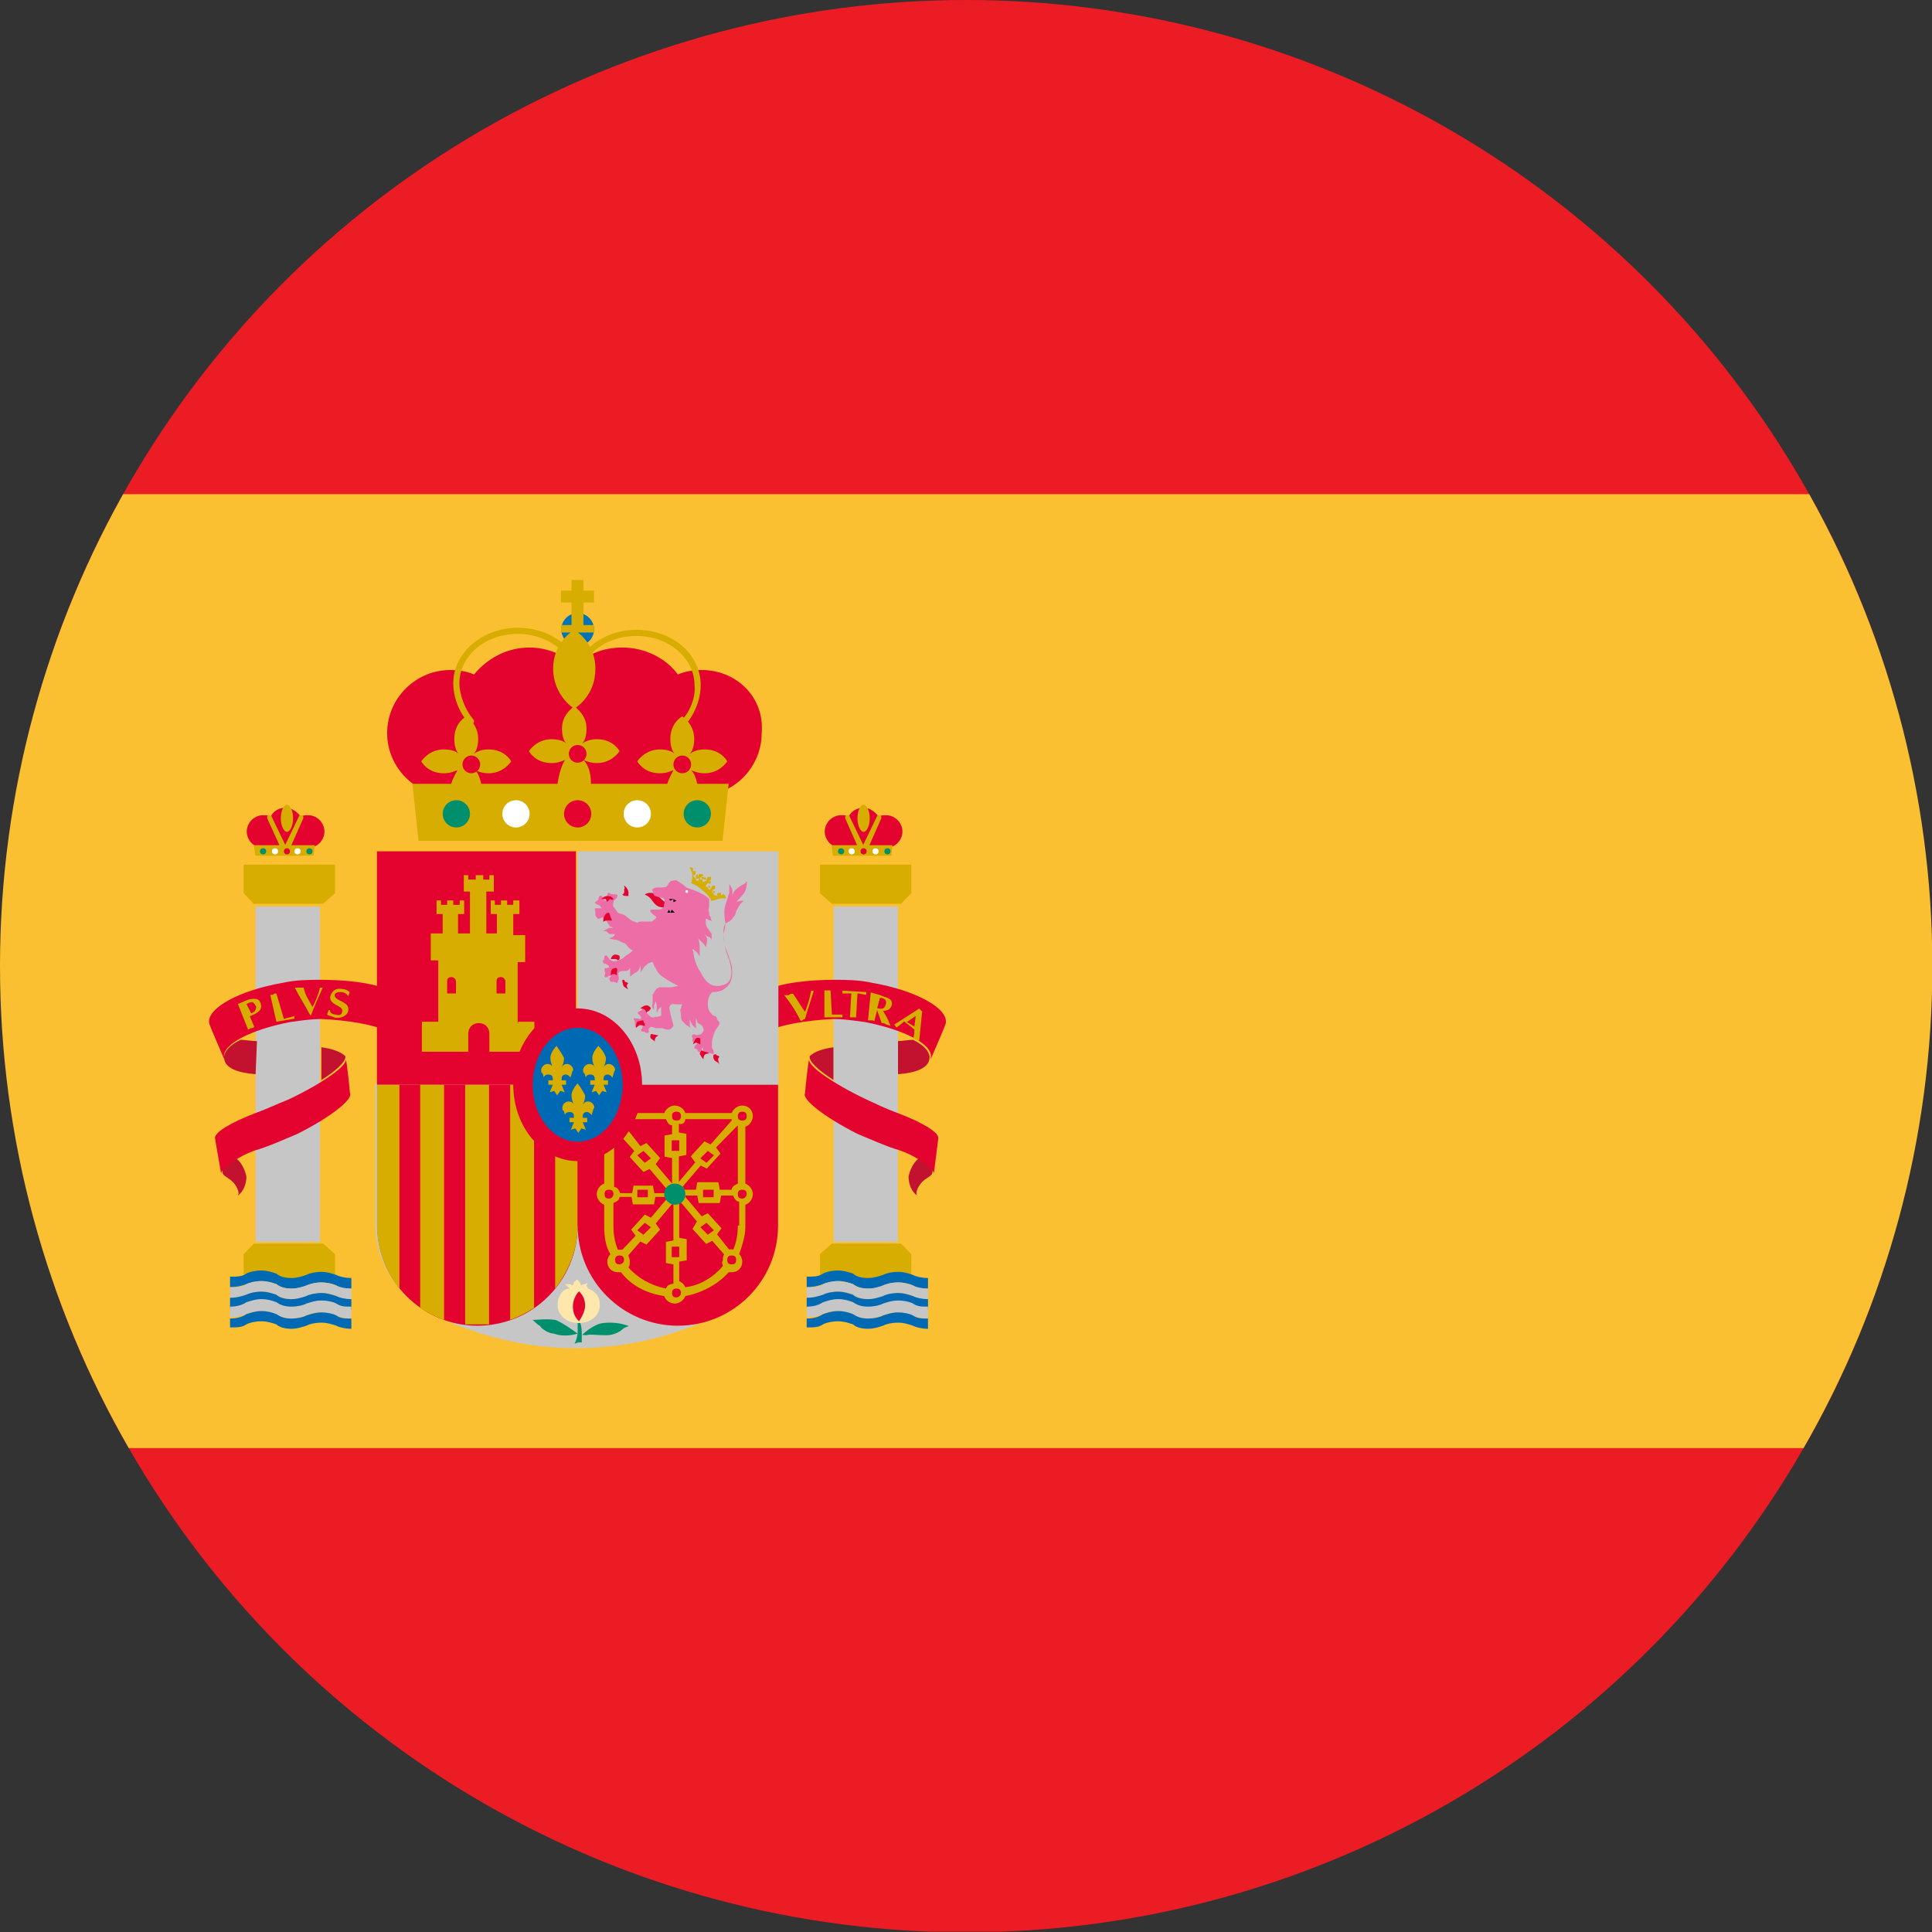 <?xml version="1.0" encoding="utf-8"?>
<!-- Generator: Adobe Illustrator 18.1.1, SVG Export Plug-In . SVG Version: 6.00 Build 0)  -->
<svg version="1.1" id="Calque_1" xmlns="http://www.w3.org/2000/svg" xmlns:xlink="http://www.w3.org/1999/xlink" x="0px" y="0px"
	 viewBox="0 0 566.9 566.9" enable-background="new 0 0 566.9 566.9" xml:space="preserve">
<rect x="0" y="0" width="566.9" height="566.9" fill="#333333" stroke="none"/>
<g>
	<g>
		<defs>
			<circle id="SVGID_1_" cx="283.5" cy="283.5" r="283.5"/>
		</defs>
		<clipPath id="SVGID_2_">
			<use xlink:href="#SVGID_1_"  overflow="visible"/>
		</clipPath>
		<rect x="-154" y="0" clip-path="url(#SVGID_2_)" fill="#EC1C24" width="881" height="189.8"/>
		<rect x="-154" y="377" clip-path="url(#SVGID_2_)" fill="#EC1C24" width="881" height="189.8"/>
		<rect x="-154" y="145" clip-path="url(#SVGID_2_)" fill="#FBC031" width="881" height="279.9"/>
		<g clip-path="url(#SVGID_2_)">
			<g>
				<polygon fill="#D6AD00" points="94.8,364.9 74.5,364.9 71.5,368 71.5,376.3 98.3,376.3 98.3,368 				"/>
				<path fill="#C3122F" d="M69.3,339.9c-2.6,1.8-4.4,3.1-4,4c0,0.9,0.9,1.3,2.2,2.2c1.8,1.3,3.1,4,2.2,4.8c1.8-1.3,2.6-3.5,2.6-5.7
					C71.9,343.4,71,341.2,69.3,339.9z"/>
				<rect x="75" y="266" fill="#C6C6C6" width="18.9" height="98.4"/>
				<path fill="#C3122F" d="M75,315.2c-5.3-0.4-8.8-1.8-9.2-4.4c-0.4-1.8,1.3-4,4.8-5.7c1.3,0,3.1,0.4,4.8,0.4L75,315.2z"/>
				<path fill="#C3122F" d="M94.3,307.3c3.1,0.4,5.7,1.3,7,2.6l0,0c0.4,1.3-2.2,4-7,7V307.3z"/>
				<path fill="#E4032E" d="M113.6,302.5c-4-1.8-11-3.1-19.3-3.5c-2.6,0-5.7,0.4-9.2,0.9c-11.4,2.2-20.2,6.6-19.3,10.5v0.4
					c0,0-4.4-10.1-4.4-10.5c-0.9-4.4,8.8-9.7,21.5-11.9c4-0.9,7.9-0.9,11-0.9c7.9,0,14.9,0.9,19.3,2.6L113.6,302.5z"/>
				<path fill="#D6AD00" d="M72.3,294.6l0.9-0.4c0.9-0.4,1.3,0,1.8,0.9c0.4,0.4,0,1.3-0.4,1.8c-0.4,0-0.4,0.4-0.9,0.4L72.3,294.6
					 M72.8,302.1c0.4,0,0.4-0.4,0.9-0.4c0.4,0,0.4,0,0.9-0.4l-1.3-3.1c2.2-0.9,4-1.8,3.1-4c-0.4-1.3-1.8-1.3-3.5-0.9l-3.1,1.3"/>
				<path fill="#D6AD00" d="M81.1,291.5c-0.4,0-0.9,0-0.9,0.4c-0.4,0-0.9,0-0.9,0l1.8,7.9l5.3-0.9v-0.4v-0.4
					c-0.9,0.4-1.8,0.4-3.1,0.9L81.1,291.5"/>
				<path fill="#D6AD00" d="M91.2,298.1c0.9-2.6,2.2-5.3,3.5-8.3h-0.4h-0.4c-0.4,1.8-1.3,4-2.2,5.7c-0.9-1.8-2.2-3.5-2.6-5.7
					c-0.4,0-0.9,0-1.3,0s-0.9,0-1.3,0c1.3,2.6,3.1,5.3,4.4,7.9h0.4C90.8,298.1,91.2,298.1,91.2,298.1"/>
				<path fill="#D6AD00" d="M102.2,292.4c0-0.4,0.4-0.9,0.4-1.3c-0.4-0.4-1.3-0.9-2.2-0.9c-2.2-0.4-3.1,0.9-3.5,2.2
					c-0.4,2.6,4,2.6,3.5,4.4c0,0.9-0.9,1.3-1.8,0.9c-0.9,0-1.8-0.4-1.8-1.3h-0.4c0,0.4-0.4,0.9-0.4,1.3c0.4,0.4,1.3,0.4,2.2,0.9
					c2.2,0.4,4-0.9,4-2.2c0.4-2.6-4-2.6-4-4.4c0-0.4,0.4-0.9,1.8-0.9C100.9,291.1,101.8,291.5,102.2,292.4L102.2,292.4"/>
				<path fill="#E4032E" d="M63.1,334.1c-0.4-1.8,4.8-4.8,11.9-7.5c3.5-1.3,6.2-2.6,9.7-4c10.1-4.8,17.6-10.1,16.7-11.9l0,0
					c0.4,0.4,1.3,10.1,1.3,10.1c0.9,1.8-5.7,7-15.4,11.9c-3.1,1.3-9.2,4-12.3,4.8c-5.3,1.8-10.5,5.7-10.1,7L63.1,334.1z"/>
				<g>
					<path fill="#0069B4" d="M103.1,375c-1.8,0-3.5-0.4-4.4-0.9c-1.3-0.4-2.6-0.9-4.4-0.9c-1.8,0-3.5,0.4-4.4,0.9
						c-1.3,0.4-2.6,0.9-4.4,0.9c-1.8,0-3.5-0.4-4.4-1.3c-1.3-0.4-2.6-0.9-4.4-0.9c-1.8,0-3.5,0.4-4.4,0.9c-1.3,0.9-2.6,0.9-4.8,0.9
						v3.1c1.8,0,3.5-0.4,4.8-0.9c1.3-0.4,2.6-0.9,4.4-0.9c1.8,0,3.1,0.4,4.4,0.9c1.3,0.9,2.6,1.3,4.4,1.3c1.8,0,3.5-0.4,4.4-0.9
						c1.3-0.4,2.6-0.9,4.4-0.9c1.8,0,3.5,0.4,4.4,0.9c1.3,0.9,2.6,0.9,4.4,0.9V375z"/>
					<path fill="#C6C6C6" d="M103.1,378.1c-1.8,0-3.5-0.4-4.4-0.9c-1.3-0.4-2.6-0.9-4.4-0.9c-1.8,0-3.5,0.4-4.4,0.9
						c-1.3,0.4-2.6,0.9-4.4,0.9c-1.8,0-3.5-0.4-4.4-1.3c-1.3-0.4-2.6-0.9-4.4-0.9c-1.8,0-3.5,0.4-4.4,0.9c-1.3,0.9-2.6,0.9-4.8,0.9
						v3.1c1.8,0,3.5-0.4,4.8-0.9c1.3-0.4,2.6-0.9,4.4-0.9c1.8,0,3.1,0.4,4.4,0.9c1.3,0.9,2.6,1.3,4.4,1.3c1.8,0,3.5-0.4,4.4-0.9
						c1.3-0.4,2.6-0.9,4.4-0.9c1.8,0,3.5,0.4,4.4,0.9c1.3,0.9,2.6,0.9,4.4,0.9V378.1z"/>
					<path fill="#0069B4" d="M103.1,381.2c-1.8,0-3.5-0.4-4.4-0.9c-1.3-0.4-2.6-0.9-4.4-0.9c-1.8,0-3.5,0.4-4.4,0.9
						c-1.3,0.4-2.6,0.9-4.4,0.9c-1.8,0-3.5-0.4-4.4-1.3c-1.3-0.4-2.6-0.9-4.4-0.9c-1.8,0-3.5,0.4-4.4,0.9c-1.3,0.4-2.6,0.9-4.8,0.9
						v3.1c1.8,0,3.5-0.4,4.8-0.9c1.3-0.4,2.6-0.9,4.4-0.9c1.8,0,3.1,0.4,4.4,0.9c1.3,0.9,2.6,1.3,4.4,1.3c1.8,0,3.5-0.4,4.4-0.9
						c1.3-0.4,2.6-0.9,4.4-0.9c1.8,0,3.5,0.4,4.4,0.9c1.3,0.9,2.6,0.9,4.4,0.9V381.2z"/>
					<path fill="#C6C6C6" d="M103.1,386.9c-1.8,0-3.5-0.4-4.4-0.9c-1.3-0.4-2.6-0.9-4.4-0.9c-1.8,0-3.5,0.4-4.4,0.9
						c-1.3,0.4-2.6,0.9-4.4,0.9c-1.8,0-3.5-0.4-4.4-1.3c-1.3-0.4-2.6-0.9-4.4-0.9c-1.8,0-3.5,0.4-4.4,0.9c-1.3,0.4-2.6,0.9-4.8,0.9
						v-3.1c1.8,0,3.5-0.4,4.8-1.3c1.3-0.4,2.6-0.9,4.4-0.9c1.8,0,3.1,0.4,4.4,0.9c1.3,0.9,2.6,1.3,4.4,1.3c1.8,0,3.5-0.4,4.4-0.9
						c1.3-0.4,2.6-0.9,4.4-0.9c1.8,0,3.5,0.4,4.4,0.9c1.3,0.9,2.6,0.9,4.4,0.9V386.9z"/>
					<path fill="#0069B4" d="M103.1,389.9c-1.8,0-3.5-0.4-4.4-0.9c-1.3-0.4-2.6-0.9-4.4-0.9c-1.8,0-3.5,0.4-4.4,0.9
						c-1.3,0.4-2.6,0.9-4.4,0.9c-1.8,0-3.5-0.4-4.4-1.3c-1.3-0.4-2.6-0.9-4.4-0.9c-1.8,0-3.5,0.4-4.4,0.9c-1.3,0.9-2.6,0.9-4.8,0.9
						v-2.6c1.8,0,3.5-0.4,4.8-1.3c1.3-0.4,2.6-0.9,4.4-0.9c1.8,0,3.1,0.4,4.4,0.9c1.3,0.9,2.6,1.3,4.4,1.3c1.8,0,3.5-0.4,4.4-0.9
						c1.3-0.4,2.6-0.9,4.4-0.9c1.8,0,3.5,0.4,4.4,0.9c1.3,0.9,2.6,0.9,4.4,0.9V389.9z"/>
				</g>
				<polygon fill="#D6AD00" points="74.5,265.2 94.8,265.2 98.3,262.1 98.3,253.7 71.5,253.7 71.5,262.1 				"/>
				<g>
					<path fill="#E4032E" d="M90.4,239.2c-0.9,0-1.3,0-2.2,0.4c-0.9-1.3-2.6-2.6-4.4-2.6c-1.8,0-3.5,0.9-4.4,2.6
						c-0.4-0.4-1.3-0.4-2.2-0.4c-2.6,0-4.8,2.2-4.8,4.8s2.2,4.8,4.8,4.8c0.9,0,1.3,0,1.8-0.4c0.4,1.3,2.2,2.2,4.8,2.2
						c2.2,0,4-0.9,4.8-2.2c0.4,0,1.3,0.4,1.8,0.4c2.6,0,4.8-2.2,4.8-4.8C95.2,241.4,93,239.2,90.4,239.2z"/>
					<path fill="#D6AD00" d="M84.2,244.1c0.9,0,1.8-1.8,1.8-4c0-2.2-0.9-4-1.8-4c-0.9,0-1.8,1.8-1.8,4
						C82.4,242.3,83.3,244.1,84.2,244.1z M85.5,248l3.5-7.9c0-0.4,0-0.9-0.4-0.9s-0.9,0-0.9,0.4l-4,8.3l0,0l-4-8.3
						c0-0.4-0.4-0.4-0.9-0.4c-0.4,0-0.4,0.4-0.4,0.9L82,248h-7.5l0.4,3.1h17.1l0.4-3.1H85.5z"/>
					<g>
						<circle fill="#008F6D" cx="77.2" cy="249.8" r="0.9"/>
						<circle fill="#FFFFFF" cx="80.7" cy="249.8" r="0.9"/>
						<circle fill="#E4032E" cx="84.2" cy="249.8" r="0.9"/>
						<circle fill="#008F6D" cx="90.8" cy="249.8" r="0.9"/>
						<circle fill="#FFFFFF" cx="87.3" cy="249.8" r="0.9"/>
					</g>
				</g>
			</g>
			<g>
				<path fill="#C3122F" d="M269.6,339.9c2.6,1.8,4.4,3.1,4,4c0,0.9-0.9,1.3-2.2,2.2c-1.8,1.3-3.1,4-2.2,4.8
					c-1.8-1.3-2.6-3.5-2.6-5.7C267,343.4,267.9,341.2,269.6,339.9z"/>
				<path fill="#C3122F" d="M263.5,315.2c5.3-0.4,8.8-1.8,9.2-4.4c0.4-1.8-1.3-4-4.8-5.7c-1.3,0-3.1,0.4-4.8,0.4L263.5,315.2z"/>
				<path fill="#C3122F" d="M244.6,307.3c-3.1,0.4-5.7,1.3-7,2.6l0,0c-0.4,1.3,2.2,4,7,7V307.3z"/>
				<polygon fill="#D6AD00" points="264.4,364.9 244.1,364.9 240.6,368 240.6,376.3 267.4,376.3 267.4,368 				"/>
				<rect x="244.6" y="266" fill="#C6C6C6" width="18.9" height="98.4"/>
				<g>
					<path fill="#0069B4" d="M272.3,375c-1.8,0-3.5-0.4-4.4-0.9c-1.3-0.4-2.6-0.9-4.4-0.9s-3.5,0.4-4.4,0.9
						c-1.3,0.4-2.6,0.9-4.4,0.9c-1.8,0-3.5-0.4-4.4-1.3c-1.3-0.4-2.6-0.9-4.4-0.9c-1.8,0-3.5,0.4-4.4,0.9c-1.3,0.9-2.6,0.9-4.8,0.9
						v3.1c1.8,0,3.5-0.4,4.8-0.9c1.3-0.4,2.6-0.9,4.4-0.9c1.8,0,3.1,0.4,4.4,0.9c1.3,0.9,2.6,1.3,4.4,1.3c1.8,0,3.5-0.4,4.4-0.9
						c1.3-0.4,2.6-0.9,4.4-0.9s3.5,0.4,4.4,0.9c1.3,0.9,2.6,0.9,4.4,0.9V375z"/>
					<path fill="#C6C6C6" d="M272.3,378.1c-1.8,0-3.5-0.4-4.4-0.9c-1.3-0.4-2.6-0.9-4.4-0.9s-3.5,0.4-4.4,0.9
						c-1.3,0.4-2.6,0.9-4.4,0.9c-1.8,0-3.5-0.4-4.4-1.3c-1.3-0.4-2.6-0.9-4.4-0.9c-1.8,0-3.5,0.4-4.4,0.9c-1.3,0.9-2.6,0.9-4.8,0.9
						v3.1c1.8,0,3.5-0.4,4.8-0.9c1.3-0.4,2.6-0.9,4.4-0.9c1.8,0,3.1,0.4,4.4,0.9c1.3,0.9,2.6,1.3,4.4,1.3c1.8,0,3.5-0.4,4.4-0.9
						c1.3-0.4,2.6-0.9,4.4-0.9s3.5,0.4,4.4,0.9c1.3,0.9,2.6,0.9,4.4,0.9V378.1z"/>
					<path fill="#0069B4" d="M272.3,381.2c-1.8,0-3.5-0.4-4.4-0.9c-1.3-0.4-2.6-0.9-4.4-0.9s-3.5,0.4-4.4,0.9
						c-1.3,0.4-2.6,0.9-4.4,0.9c-1.8,0-3.5-0.4-4.4-1.3c-1.3-0.4-2.6-0.9-4.4-0.9c-1.8,0-3.5,0.4-4.4,0.9c-1.3,0.4-2.6,0.9-4.8,0.9
						v3.1c1.8,0,3.5-0.4,4.8-0.9c1.3-0.4,2.6-0.9,4.4-0.9c1.8,0,3.1,0.4,4.4,0.9c1.3,0.9,2.6,1.3,4.4,1.3c1.8,0,3.5-0.4,4.4-0.9
						c1.3-0.4,2.6-0.9,4.4-0.9s3.5,0.4,4.4,0.9c1.3,0.9,2.6,0.9,4.4,0.9V381.2z"/>
					<path fill="#C6C6C6" d="M272.3,386.9c-1.8,0-3.5-0.4-4.4-0.9c-1.3-0.4-2.6-0.9-4.4-0.9s-3.5,0.4-4.4,0.9
						c-1.3,0.4-2.6,0.9-4.4,0.9c-1.8,0-3.5-0.4-4.4-1.3c-1.3-0.4-2.6-0.9-4.4-0.9c-1.8,0-3.5,0.4-4.4,0.9c-1.3,0.4-2.6,0.9-4.8,0.9
						v-3.1c1.8,0,3.5-0.4,4.8-1.3c1.3-0.4,2.6-0.9,4.4-0.9c1.8,0,3.1,0.4,4.4,0.9c1.3,0.9,2.6,1.3,4.4,1.3c1.8,0,3.5-0.4,4.4-0.9
						c1.3-0.4,2.6-0.9,4.4-0.9s3.5,0.4,4.4,0.9c1.3,0.9,2.6,0.9,4.4,0.9V386.9z"/>
					<path fill="#0069B4" d="M272.3,389.9c-1.8,0-3.5-0.4-4.4-0.9c-1.3-0.4-2.6-0.9-4.4-0.9s-3.5,0.4-4.4,0.9
						c-1.3,0.4-2.6,0.9-4.4,0.9c-1.8,0-3.5-0.4-4.4-1.3c-1.3-0.4-2.6-0.9-4.4-0.9c-1.8,0-3.5,0.4-4.4,0.9c-1.3,0.9-2.6,0.9-4.8,0.9
						v-2.6c1.8,0,3.5-0.4,4.8-1.3c1.3-0.4,2.6-0.9,4.4-0.9c1.8,0,3.1,0.4,4.4,0.9c1.3,0.9,2.6,1.3,4.4,1.3c1.8,0,3.5-0.4,4.4-0.9
						c1.3-0.4,2.6-0.9,4.4-0.9s3.5,0.4,4.4,0.9c1.3,0.9,2.6,0.9,4.4,0.9V389.9z"/>
				</g>
				<polygon fill="#D6AD00" points="244.1,265.2 264.4,265.2 267.4,262.1 267.4,253.7 240.6,253.7 240.6,262.1 				"/>
				<g>
					<path fill="#E4032E" d="M260,239.2c-0.9,0-1.3,0-2.2,0.4c-0.9-1.3-2.6-2.6-4.4-2.6c-1.8,0-3.5,0.9-4.4,2.6
						c-0.4-0.4-1.3-0.4-2.2-0.4c-2.6,0-4.8,2.2-4.8,4.8s2.2,4.8,4.8,4.8c0.9,0,1.3,0,1.8-0.4c0.4,1.3,2.2,2.2,4.8,2.2
						c2.2,0,4-0.9,4.8-2.2c0.4,0,1.3,0.4,1.8,0.4c2.6,0,4.8-2.2,4.8-4.8S262.6,239.2,260,239.2z"/>
					<path fill="#D6AD00" d="M253.4,244.1c0.9,0,1.8-1.8,1.8-4c0-2.2-0.9-4-1.8-4c-0.9,0-1.8,1.8-1.8,4
						C251.6,242.3,252.5,244.1,253.4,244.1z M255.1,248l3.5-7.9c0-0.4,0-0.9-0.4-0.9s-0.9,0-0.9,0.4l-4,8.3l0,0l-4-8.3
						c0-0.4-0.4-0.4-0.9-0.4c-0.4,0-0.4,0.4-0.4,0.9l3.5,7.9h-7.5l0.4,3.1h17.1l0.4-3.1H255.1z"/>
					<g>
						<circle fill="#008F6D" cx="246.8" cy="249.8" r="0.9"/>
						<circle fill="#FFFFFF" cx="249.9" cy="249.8" r="0.9"/>
						<circle fill="#E4032E" cx="253.4" cy="249.8" r="0.9"/>
						<circle fill="#008F6D" cx="260.4" cy="249.8" r="0.9"/>
						<circle fill="#FFFFFF" cx="256.9" cy="249.8" r="0.9"/>
					</g>
				</g>
				<path fill="#E4032E" d="M225.3,302.5c4-1.8,11-3.1,19.3-3.5c2.6,0,5.7,0.4,9.2,0.9c11.4,2.2,20.2,6.6,19.3,10.5v0.4
					c0,0,4.4-10.1,4.4-10.5c0.9-4.4-8.8-9.7-21.5-11.9c-4-0.9-7.9-0.9-11-0.9c-7.9,0-14.9,0.9-19.3,2.6L225.3,302.5z"/>
				<path fill="#D6AD00" d="M236.2,299c0.9-3.1,1.8-5.7,2.6-8.3h-0.4H238c-0.4,2.2-0.9,4-1.8,6.2c-1.3-1.8-2.2-3.5-3.5-5.3
					c-0.4,0-0.9,0-1.3,0.4c-0.4,0-0.9,0-1.3,0c1.8,2.2,3.5,4.8,4.8,7.5h0.4C235.8,299,236.2,299,236.2,299"/>
				<path fill="#D6AD00" d="M243.7,290.6c-0.4,0-0.9,0-0.9,0c-0.4,0-0.9,0-0.9,0v7.9h5.3v-0.4v-0.4c-0.9,0-1.8,0-3.1,0L243.7,290.6"
					/>
				<path fill="#D6AD00" d="M251.6,291.5c0.9,0,1.8,0.4,2.6,0.4v-0.4v-0.4l-7-0.4v0.4v0.4c0.9,0,1.8,0,2.6,0l-0.4,7
					c0.4,0,0.9,0,0.9,0c0.4,0,0.9,0,0.9,0L251.6,291.5"/>
				<path fill="#D6AD00" d="M258.2,292.8c0.9,0,1.8,0.4,1.8,1.3c0,0.4,0,0.4,0,0.4c-0.4,1.3-0.9,1.8-2.6,1.3L258.2,292.8
					 M254.7,299.4c0.4,0,0.9,0,0.9,0c0.4,0,0.9,0,0.9,0.4l0.9-3.5l0,0c0,0.4,0.4,1.3,0.4,1.3l0.9,2.6c0.4,0,0.9,0,1.3,0.4
					c0.4,0,0.9,0.4,1.3,0.4l-0.4-0.9c-0.4-1.3-1.3-2.6-1.8-3.5c1.3,0,2.2-0.4,2.6-1.8c0-0.9,0-1.3-0.9-1.8c-0.4-0.4-1.3-0.4-2.2-0.9
					l-3.1-0.9L254.7,299.4z"/>
				<path fill="#D6AD00" d="M266.1,299.9l2.6-1.8l-0.4,3.1L266.1,299.9 M268.3,302.1c0,0.9,0,1.8-0.4,2.6c0.4,0,0.9,0.4,0.9,0.4
					c0.4,0,0.9,0.4,0.9,0.4l0.9-8.8c0,0-0.4,0-0.4-0.4c0,0-0.4,0-0.4-0.4l-7.5,4.8c0,0,0.4,0,0.4,0.4l0.4,0.4
					c0.4-0.4,1.3-0.9,2.2-1.8L268.3,302.1z"/>
				<path fill="#E4032E" d="M275.3,334.1c0.4-1.8-4.8-4.8-11.9-7.5c-3.5-1.3-6.2-2.6-9.2-4c-10.1-4.8-17.6-10.1-16.7-11.9l0,0
					c-0.4,0.4-1.3,10.1-1.3,10.1c-0.9,1.8,5.7,7,15.4,11.9c3.1,1.3,9.2,4,12.3,4.8c5.3,1.8,10.5,5.7,10.1,7L275.3,334.1z"/>
			</g>
			<g>
				<g>
					<path fill="#C6C6C6" d="M227.9,359.2c0,11.4-6.2,21.1-15.8,25.9c-12.7,6.6-27.7,10.5-43.1,10.5s-30.3-4-43.1-10.5
						c-9.2-4.8-15.8-14.9-15.8-25.9v-41.3h117.3"/>
					<rect x="169.5" y="249.8" fill="#C6C6C6" width="58.9" height="68.5"/>
					<rect x="110.6" y="249.8" fill="#E4032E" width="58.4" height="68.5"/>
					<g>
						<path fill="#E4032E" d="M169.5,359.6c0,16.3-13.2,29.4-29.4,29.4s-29.4-13.2-29.4-29.4v-41.3h58.9V359.6"/>
						<path fill="#D6AD00" d="M110.6,359.6c0,7,2.6,13.6,6.6,18.5v-59.8h-6.6V359.6z M162.9,318.3v59.8c4-5.3,6.6-11.4,6.6-18.5
							v-41.3H162.9z M149.7,387.3c2.6-0.9,4.8-2.2,7-3.5v-65.5h-7V387.3z M136.5,388.6c1.3,0,2.2,0,3.5,0s2.2,0,3.5,0v-70.3h-7
							V388.6z M123.3,383.8c2.2,1.3,4.4,2.6,7,3.5v-69h-7V383.8z"/>
					</g>
					<path fill="#E4032E" d="M228.3,318.3v41.3c0,16.3-13.2,29.4-29.4,29.4s-29.4-13.2-29.4-29.4v-41.3H228.3z"/>
					<path fill="#E4032E" d="M199.3,266.5v-0.9v-0.4c0,0-1.8,0-3.1,0c-0.9-0.4-1.8-0.9-2.6-1.8c-0.9-0.9-1.3-1.3-1.8-1.3
						c-1.8-0.4-2.6,0.4-2.6,0.4s1.3,0.4,2.2,1.8c0.9,1.3,1.8,1.8,2.2,1.8c0.9,0.4,3.1,0,4,0C197.6,266.5,199.3,266.5,199.3,266.5z"
						/>
					<path fill="#ED6EA7" d="M208.1,263.8c0,0,0,0.9,0,1.8c0,0.9-0.4,1.3,0,2.2c0,0.4,0,0.9,0.4,1.3c0,0.4,0.4,1.3,0.4,1.3
						s-0.4-0.4-0.9-0.4c-0.4-0.4-0.9-0.4-0.9-0.4s0,0.9,0,1.3c0,0.4,0.4,1.3,0.4,1.3c0.4,0.4,0.9,1.3,1.3,1.8c0,0.4,0,1.8,0,1.8
						s-0.4-0.9-0.9-0.9c-0.4,0-1.3-0.9-1.3-0.9s0.9,0.9,0.9,1.8c0,0.9-0.4,2.2-0.4,2.2s-0.4-0.9-0.9-1.3c-0.4-0.4-1.3-1.3-1.3-1.3
						s0.4,1.3,0.4,2.2s0,3.1,0,3.1s-0.4-0.9-0.9-1.3c-0.4-0.4-0.9-0.9-1.3-0.9c0-0.4,0.4,0.9,0.4,1.3c0,0.4,0.4,3.1,2.2,5.7
						c0.9,1.8,2.6,4.8,6.6,3.5c3.5-0.9,2.2-6.2,1.3-8.3c-0.9-2.2-1.3-5.3-1.3-6.2c0-0.9,0.9-3.5,0.4-4.4c0-0.4-0.4-2.6,0-4
						c0.4-1.8,0.9-2.2,0.9-3.1c0.4-0.9,0.4-0.9,0.4-1.8c0-0.4,0-1.8,0-1.8s0.9,1.3,0.9,1.8s0,1.8,0,1.8s0-1.3,1.3-2.2
						c0.9-0.9,2.2-1.3,2.6-1.8s0.4-0.4,0.4-0.4s0,2.2-0.9,3.5c-0.4,0.4-2.2,2.6-2.2,2.6s0.9-0.4,1.3-0.4c0.4,0,0.9,0,0.9,0
						s-0.9,0.4-1.8,2.2c-0.9,1.3-0.4,1.8-1.3,2.6c-0.9,1.3-1.3,1.3-2.2,1.8c-1.3,0.9-0.4,5.3-0.4,6.2c0,0.4,2.2,5.7,2.2,7
						c0,1.3,0.4,4-1.8,5.7c-1.3,1.3-3.5,1.3-4,1.3c-0.4,0.4-1.3,1.3-1.3,3.5s0.9,2.6,1.3,3.1s1.3,0.4,1.3,0.9s0.4,0.9,0.4,0.9
						c0.4,0.4,0.4,0.4,0.4,0.9s-0.9,1.3-1.3,2.2s-0.9,2.6-0.9,3.1s0,1.3,0,1.8c0,0,0.9,1.3,0.4,1.8c-0.4,0-0.9-0.4-1.3-0.4
						s-0.9,0.4-1.3,0.4c-0.4,0-0.4-0.4-0.4-0.9s0-0.9,0-0.9c-0.4,0-0.4,0-0.4,0.4s0,0.9-0.4,0.9s-0.9-0.4-0.9-0.9
						c-0.4,0-0.9-0.4-0.9-0.4c0-0.4,0.4-0.9,0.9-1.3c0.4,0,0.9-0.4,0.4-0.4c-0.4-0.4-0.4-0.4-0.9,0c-0.4,0.4-0.9,0-0.9-0.4
						s0-0.9,0-0.9s-0.4-0.4,0-0.9c0.9-0.4,0.9,0.4,1.8,0c0.9,0,0.9-0.4,1.3-0.9s0-1.3-0.4-1.8s-0.9-0.4-1.3-0.9
						c0-0.4-0.4-1.3-0.4-1.3s0,1.3,0,1.8v1.3c0,0-0.4-0.4-0.9-0.9c-0.4-0.4-0.9-1.8-0.9-1.8s0,1.3,0,1.8s0.4,0.9,0.4,0.9
						s-0.9-0.9-1.3-0.9c0,0-0.9-0.9-1.3-1.3c-0.4-0.4-0.4-1.3-0.4-1.8s-0.4-1.8,0-1.8c0-0.4,0.4-1.3,0.4-1.3s-0.9,0-1.8,0
						s-1.3-0.4-1.8,0.4c-0.4,0.4,0,1.8,0.4,3.5c0.4,1.8,0.9,2.6,0.4,2.6c0,0.4-0.9,0.9-0.9,0.9h-0.9c-0.4,0-0.9-0.4-1.3-0.4
						c-0.9,0-1.3,0-1.8,0c-0.4,0-0.9-0.4-1.3-0.4s-0.9,0.4-0.9,0.9c0.4,0.9-0.4,0.9-0.4,0.9c-0.4,0-0.4,0-0.9-0.4
						c-0.4,0-0.9,0-0.9-0.4s0.4-0.4,0.4-0.9c0-0.4,0.4-0.4,0-0.4s-0.4,0-0.9,0c-0.4,0-0.4,0.4-0.9,0.4c-0.4,0-0.4-0.4-0.4-1.3
						c0-0.9-0.9-1.3,0-1.3c0.9,0,1.8,0.4,1.8,0s0-0.4-0.4-0.9s-0.9-0.4-0.4-0.9c0.4-0.4,0.4-0.4,0.9-0.4c0-0.4,0.4-0.9,0.9-0.9
						c0.9,0.4,0,0.9,0.9,1.8c0.9,0.9,1.3,1.3,2.2,0.9c1.3,0,1.8-0.4,1.8-0.4c0-0.4,0-0.9,0-1.3c0-0.4,0-1.3,0-1.3s-0.4,0.4-0.9,0.9
						c0,0.4-0.4,0.9-0.4,0.9s0-0.9,0-1.3c0-0.4,0-0.9,0-0.9c0-0.4-0.4-1.3-0.4-1.3s0,0.9-0.4,1.3c0,0.4,0,1.3,0,1.3
						s-0.9-0.9-0.4-1.8c0-0.9,0-2.2,0-2.6c0.4-0.4,0.9-2.2,2.2-2.2s2.6,0,3.1,0c0.4,0,2.2-0.4,2.2-0.4s-3.5-1.8-4.4-2.6
						c-0.9-0.4-2.2-2.2-2.2-2.6c-0.4-0.4-0.9-1.8-0.9-1.8s-0.4,0-1.3,0.4c-0.4,0.4-1.3,0.9-1.3,1.3c-0.4,0.4-0.9,1.3-0.9,1.3v-1.3
						c0-0.4,0-0.9,0-0.9s-0.4,1.8-1.3,2.2s-1.8,1.3-1.8,1.3v-0.9V284c0,0-0.4,0.9-1.3,0.9s-2.2,0-2.2,0.9c0,0.4,0.4,1.3,0,1.8
						c0,0.4-0.4,0.9-0.4,0.9s-0.4-0.4-0.9-0.4c-0.4,0-0.9,0-0.9,0s-0.4-0.4-0.4-0.9s0.9-0.9,0.4-0.9c0,0-0.9,0-0.9,0.4
						c-0.4,0-0.9,0.4-0.9-0.4c0-0.4,0.4-0.9,0-1.3c0-0.4,0-0.9,0-0.9c0.4,0,1.3,0,1.3-0.4s-0.4-0.4-0.9-0.9c-0.9,0-0.9-0.4-0.9-0.9
						c0.4-0.4,0.4-0.4,0.4-0.9s0.4-0.9,0.9-0.4c0.4,0.4,0.4,0.9,1.3,1.3c0.4,0.4,2.2,0,2.6-0.4c0.4,0,1.3-0.9,1.8-1.3
						c0.4,0,1.8-1.3,1.8-1.3s-0.9-0.4-1.3-0.9s-0.9-1.3-1.3-1.3s-1.8-0.9-2.2-0.9s-2.2-0.4-2.2-0.4l0.9-0.4c0.4,0,0.9-0.9,0.9-0.9
						c0.4,0,0.4,0,0.4,0s-1.3,0-1.8,0c-0.4,0-1.3-0.9-1.3-0.9c-0.4,0-0.9,0-0.9,0s0.9-0.4,1.8-0.9c0.9,0,1.3,0,1.3,0
						s-1.3-0.4-1.3-0.9c-0.4-0.4-0.4-0.9-0.9-1.3c0-0.4-0.4-0.9-0.9-0.9c-0.4,0-0.9,0.4-1.3,0.4s-0.4-0.4-0.9-0.9c0-0.4,0-0.4,0-0.9
						s-0.4-0.9,0-1.3c0.4,0,1.8,0,1.8,0s-0.4-0.9-0.9-0.9c-0.4-0.4-1.3-0.4-0.9-0.9s0.9-0.4,0.9-0.9s0.4-1.3,0.9-0.9
						c0.4,0.4,0.9,1.8,1.3,1.3c0.4,0,0.4-0.9,0.4-1.3c0-0.4,0-0.9,0.4-0.9s0.4,0.4,1.3,0.4c0.4,0,1.3,0,1.3,0.4s-0.4,0.9-0.9,1.3
						c-0.4,0.4-0.4,1.3-0.4,1.8c0.4,0.4,0.9,1.3,1.3,1.8c0.4,0.4,1.3,0.4,2.2,0.9c0.4,0.4,2.2,1.8,2.6,1.8s0.9,0.4,0.9,0.4
						s0.4-0.4,1.3-0.4s2.6,0,3.1,0c0.4-0.4,1.3-0.9,1.3-1.3c-0.4-0.4-1.8-1.3-1.8-1.8s0.4-0.4,1.8-0.4c0.9,0,2.2,0,2.2-1.3
						c0.4-1.3,0.4-2.2-0.9-2.2c-1.3-0.4-2.2-0.4-2.2-1.3c-0.4-0.9-0.4-1.3,0-1.3c0.4-0.4,0.9-0.4,1.8-0.4c0.9,0,2.2,0,2.2-0.4
						c0.4-0.4,0.4-0.9,0.9-1.3c0.4-0.4,1.8-0.4,1.8-0.4s1.8,0.9,3.1,2.2C206.8,262.1,208.1,263.8,208.1,263.8z"/>
					<path fill="#E4032E" d="M182.6,262.5c0,0,0.4,0.4,0.9,0.4c0.4,0,0.9,0,0.9,0s0-0.9,0-1.3c-0.4-1.3-1.3-1.8-1.3-1.8
						s0.4,0.9,0,1.3C183.5,262.1,182.6,262.5,182.6,262.5z"/>
					<path fill="#E4032E" d="M180,263.8c0,0-0.4-0.9-1.8-0.9c-0.9,0-1.8,0.9-1.8,0.9h1.3c0.4,0.4,0.4,0.9,0.4,0.9s0.4-0.4,0.9-0.9
						C180,264.3,180,263.8,180,263.8z"/>
					<path fill="#E4032E" d="M178.7,267.8c0,0-0.9,0-1.3,0.9c-0.4,0.4-0.4,1.8-0.4,1.8s0.4-0.4,1.3-0.4c0.4,0,1.3,0,1.3,0l-0.4-0.9
						C179.1,268.7,178.7,267.8,178.7,267.8z"/>
					<path fill="#E4032E" d="M181.8,280.5c0,0-0.4-0.4-1.3-0.4c-0.9,0-1.3,1.3-1.3,1.3s0.9,0,1.3,0c0.4,0,0.9,0.4,0.9,0.4l0.4-0.4
						C181.8,281,181.8,280.5,181.8,280.5z"/>
					<path fill="#E4032E" d="M180.9,284c0,0-0.9,0-1.3,0.4c-0.4,0.4-0.4,1.8-0.4,1.8s0.4-0.4,0.9-0.4c0.4,0,0.9,0.4,0.9,0.4
						s0-0.4,0-0.9C181.3,284.5,180.9,284,180.9,284z"/>
					<path fill="#E4032E" d="M182.6,287.6c0,0,0,0.9,0.4,1.8c0.4,0.4,1.3,0.9,1.3,0.9l-0.4-0.9c0-0.4,0.4-0.9,0.4-0.9
						s-0.4-0.4-0.9-0.4C183.1,287.1,182.6,287.6,182.6,287.6z"/>
					<path fill="#E4032E" d="M191,295.9c0,0-0.4-0.9-1.3-0.9s-1.8,0.9-1.8,0.9s0.9,0,1.3,0.4c0.4,0.4,0.4,0.9,0.4,0.9l0.4-0.4
						C190.5,296.8,191,295.9,191,295.9z"/>
					<path fill="#E4032E" d="M188.8,299.4c0,0-0.9,0-1.8,0.4c-0.4,0.4-0.4,1.8-0.4,1.8s0.9-0.9,1.3-0.9s1.3,0.4,1.3,0.4s0-0.4,0-0.9
						C188.8,300.3,188.8,299.4,188.8,299.4z"/>
					<path fill="#E4032E" d="M191,303.4c0,0-0.4,0.9,0,1.3c0.4,0.4,1.3,0.9,1.3,0.9s-0.4-0.4,0-0.9c0-0.4,0.9-0.9,0.9-0.9L191,303.4
						z"/>
					<path fill="#E4032E" d="M205.5,304.7c0,0-0.9-0.4-1.3,0s-0.9,1.8-0.9,1.8s0.9-0.9,1.3-0.4c0.4,0,0.9,0.4,0.9,0.4s0-0.4,0-0.9
						C205.5,305.1,205.5,304.7,205.5,304.7z"/>
					<path fill="#E4032E" d="M205.9,308.2c0,0-0.9,0.9-0.4,1.3c0.4,0.9,0.9,1.3,0.9,1.3s0-0.9,0.4-1.3c0.4-0.4,1.3-0.4,1.3-0.4
						s-0.4-0.4-0.9-0.4C206.8,308.7,205.9,308.2,205.9,308.2z"/>
					<path fill="#E4032E" d="M209.4,309.5c0,0-0.4,0.9,0.4,1.8c0.9,0.4,1.3,0.9,1.3,0.9s-0.4-0.9-0.4-1.3c0-0.4,0.4-0.9,0.4-0.9
						l-0.9-0.4C210.3,309.1,209.4,309.5,209.4,309.5z"/>
					<path fill="#FFE7AC" d="M172.5,378.1c2.6,0.9,3.5,2.6,3.5,4.8c0,3.1-2.6,5.3-6.2,5.3c-3.5,0-6.2-2.2-6.2-5.3
						c0-2.2,1.3-4.8,3.5-4.8c0,0,0-0.4-0.4-0.4c-0.4-0.4-0.9-0.9-0.9-0.9s0.9,0,1.3,0s0.9,0.4,0.9,0.4s0.4-0.4,0.4-0.9
						c0.4-0.4,0.9-0.9,0.9-0.9s0.4,0.4,0.9,0.9c0,0.4,0.4,0.9,0.4,0.9s0.4-0.4,0.9-0.4c0.4,0,0.9-0.4,0.9-0.4s0,0.4-0.4,0.9
						C172.5,377.6,172.5,378.1,172.5,378.1z"/>
					<path fill="#008F6D" d="M169.5,391.3c0,0-4.8-3.5-6.6-4c-2.6-0.4-5.3,0-6.6,0c0,0,1.3,1.3,2.2,1.8c0.4,0.9,2.6,2.2,4,2.2
						C165.9,392.6,169.5,391.3,169.5,391.3z"/>
					<path fill="#008F6D" d="M170.8,391.7c0,0,3.1-3.1,6.2-3.5c3.5-0.4,6.2,0.4,7.5,0.9c0,0-1.3,0.4-1.8,0.9
						c-0.4,0.4-2.2,1.8-4.8,1.8s-5.3-0.4-5.7,0C171.2,391.7,170.8,391.7,170.8,391.7z"/>
					<path fill="#E4032E" d="M169.9,387.7c-1.3-1.3-1.8-2.6-1.8-4.4s0.9-3.5,1.8-4.4c1.3,1.3,1.8,2.6,1.8,4.4
						C171.6,384.7,170.8,386.4,169.9,387.7z"/>
					<path fill="#008F6D" d="M168.6,394.3c0,0,0.9-1.8,0.9-3.5c0-1.3,0-2.6,0-2.6h0.4h0.4c0,0,0.4,1.3,0.4,2.6c0,1.3,0,3.1,0,3.1
						s-0.4,0-0.9,0C169.5,393.9,168.6,394.3,168.6,394.3z"/>
					<rect x="166.8" y="328.4" fill="#D6AD00" width="5.3" height="1.3"/>
					
						<rect x="166.8" y="328.4" fill="none" stroke="#161412" stroke-width="0.339" stroke-miterlimit="3.864" width="5.3" height="1.3"/>
					<path fill="#D6AD00" d="M151.9,300.3v-18h2.2v-7.9h-3.5v-6.2h1.8v-4h-1.8v1.3h-1.8v-1.3H147v1.3h-1.8v-1.3H144v4h1.8v5.7h-3.1
						v-12.3h2.2v-4.8h-1.3v1.3h-1.8v-1.3h-2.2v1.3h-2.2v-1.3h-1.3v4.8h1.8v12.3h-3.5v-5.7h1.8v-4h-1.3v1.3H133v-1.3h-1.8v1.3h-1.8
						v-1.3h-1.3v4h1.8v5.7h-3.5v7.9h2.2v18h-4.8v8.8h13.6v-5.3c0-1.8,1.3-3.1,3.1-3.1c1.8,0,3.1,1.3,3.1,3.1v5.3h13.2v-8.8h-4.8
						V300.3z M134.3,291.5h-3.1V288c0-0.9,0.4-1.3,1.3-1.3c0.9,0,1.3,0.9,1.3,1.3v3.5H134.3z M148.8,291.5h-3.1V288
						c0-0.9,0.4-1.3,1.3-1.3c0.9,0,1.3,0.9,1.3,1.3v3.5H148.8z"/>
					<circle fill="#FFFFFF" cx="201.5" cy="261.6" r="0.4"/>
					<polygon fill="#010000" points="195.8,267.8 196.3,266.9 196.7,267.8 					"/>
					<polygon fill="#010000" points="196.7,267.8 197.1,266.9 198,267.8 					"/>
					<polygon fill="#010000" points="196.3,263.8 197.6,263.8 196.7,264.3 					"/>
					<polygon fill="#010000" points="197.6,263.8 198.5,264.3 197.6,264.7 					"/>
					<path fill="#D6AD00" d="M212.5,262.5c-0.4-0.4-0.9,0.4-0.9,0.4l0,0v-0.9h-0.9l-0.4,0.4l0.4,0.4c-0.4,0-1.3,0-1.3-0.4v-0.4H209
						c0,0,0-0.4,0-0.9l0,0l0,0l0.4,0.9h0.4v-0.4l-0.9-0.4l0.9-0.4v-0.9H209l-0.4,0.9l-0.4-0.9h-0.4v0.4l0.9,0.4l0,0l0,0
						c-0.4,0.4-0.9,0.4-0.9,0v-0.4h-0.4c-0.4,0-0.4-0.4,0-0.9l0.4-0.4l0.4,0.4l0.4-0.4v-0.4h-0.9l0.9-0.4v-0.9h-0.9l-0.4,0.9
						l-0.4-0.9l-0.4,0.4v0.4h0.9c0,0,0,0.4-0.4,0.4c-0.4,0.4-0.9,0.4-0.9,0v-0.4h-0.4c-0.4,0-0.4-0.4,0-0.9l0,0l0,0l0.4,0.9l0.4-0.4
						v-0.4h-0.9l0.9-0.4l-0.4-0.4H205v0.9l-0.4-0.9l-0.4,0.4v0.9h0.9l0,0v0.4c-0.4,0.4-0.4,0.4-0.9,0v-0.4l0,0
						c-0.4,0-0.9-0.9-0.9-1.3l0.4,0.4l0.4-0.4v-0.9h-0.9l0,0c0,0,0.4-0.9,0-0.9c-0.4-0.4-0.9,0-0.9,0l0.4,0.4c0,0.4,0.4,0.9,0.4,0.9
						l0,0l0,0l0,0l0,0c0,0,0,0.9,0,1.8c0,0.9-0.4,1.3-0.4,1.3c0.9,0.4,2.2,0.9,3.5,2.2c1.3,0.9,2.2,2.2,2.6,3.1c0,0,0.9-0.4,1.3-0.4
						c0.9-0.4,1.8-0.4,1.8-0.4l0,0l0,0l0,0c0,0,0.4,0,0.9,0c0.4,0,0.4,0.4,0.4,0.4C213,263.4,213,263,212.5,262.5z"/>
					<path fill="#D6AD00" d="M218.7,347.3v-16.7c1.3-0.4,2.2-1.8,2.2-3.1c0-1.8-1.3-3.1-3.1-3.1c-1.3,0-2.6,0.9-3.1,2.2h-13.6
						c-0.4-1.3-1.8-2.2-3.1-2.2c-1.3,0-2.6,0.9-3.1,2.2h-13.6c-0.4-1.3-1.8-2.2-3.1-2.2c-1.8,0-3.1,1.3-3.1,3.1
						c0,1.3,0.9,2.6,2.2,3.1v16.7c-1.3,0.4-2.2,1.8-2.2,3.1s0.9,2.6,2.2,3.1v6.6c0,2.6,0.4,5.7,1.8,7.9c-0.4,0.4-0.9,1.3-0.9,2.2
						c0,1.8,1.3,3.1,3.1,3.1c0.4,0,0.4,0,0.9,0c3.1,4,7.5,6.2,12.7,7c0.4,1.3,1.8,2.2,3.1,2.2s2.6-0.9,3.1-2.2
						c4.8-0.9,9.7-3.5,12.7-7c0.4,0,0.4,0,0.9,0c1.8,0,3.1-1.3,3.1-3.1c0-0.9-0.4-1.8-0.9-2.2c0.9-2.6,1.8-5.3,1.8-7.9v-6.6
						c1.3-0.4,2.2-1.8,2.2-3.1S220,347.8,218.7,347.3z M217.8,326.2c0.9,0,1.3,0.4,1.3,1.3c0,0.9-0.4,1.3-1.3,1.3s-1.3-0.4-1.3-1.3
						C216.5,326.7,216.9,326.2,217.8,326.2z M216.5,330.2L216.5,330.2v17.1c-0.9,0.4-1.8,0.9-1.8,1.8h-3.5l-0.4-2.2h-6.2l-0.4,2.2
						h-3.5c0-0.4,0-0.4-0.4-0.9l5.3-6.2l1.8,0.9l4-4.4l-1.3-1.8L216.5,330.2z M209.4,349.1v2.2h-3.1v-2.2H209.4z M205.5,339.9
						l2.2-2.2l1.8,1.3l-2.2,2.2L205.5,339.9z M201.1,328.4h13.6v0.4l-6.2,7l-1.8-0.9l-4,4.4l1.3,1.8l-4.8,5.7v-7.5l2.2-0.4v-6.2
						l-2.2-0.4v-2.6C200.2,330.2,201.1,329.3,201.1,328.4z M197.1,337.7v-3.1h2.2v3.1H197.1z M198.5,326.2c0.9,0,1.3,0.4,1.3,1.3
						c0,0.9-0.4,1.3-1.3,1.3s-1.3-0.4-1.3-1.3C197.1,326.7,197.6,326.2,198.5,326.2z M199.3,365.8v3.1h-2.2v-3.1H199.3z
						 M181.8,328.4h13.6c0.4,0.9,0.9,1.8,1.8,1.8v2.6l-2.2,0.4v6.2l2.2,0.4v7.5l-4.8-5.7l1.3-1.8l-4-4.4l-1.8,0.9L181.8,328.4
						C181.8,328.9,181.8,328.4,181.8,328.4z M191,339.9l-1.8,1.3L187,339l1.8-1.3L191,339.9z M186.1,337.7l-1.3,1.8l4,4.4l1.8-0.9
						l5.3,6.2c0,0-0.4,0.4-0.4,0.9h-3.5l-0.4-2.2h-5.7l-0.4,2.2h-3.5c-0.4-0.9-0.9-1.8-1.8-1.8v-17.1l0,0L186.1,337.7z M190.1,349.1
						v2.2H187v-2.2H190.1z M177.4,327.5c0-0.9,0.4-1.3,1.3-1.3s1.3,0.4,1.3,1.3c0,0.9-0.4,1.3-1.3,1.3S177.4,328,177.4,327.5z
						 M178.7,351.7c-0.9,0-1.3-0.4-1.3-1.3c0-0.9,0.4-1.3,1.3-1.3c0.9,0,1.3,0.4,1.3,1.3C180,350.8,179.6,351.7,178.7,351.7z
						 M181.8,371c-0.9,0-1.3-0.4-1.3-1.3c0-0.9,0.4-1.3,1.3-1.3c0.9,0,1.3,0.4,1.3,1.3C183.1,370.6,182.2,371,181.8,371z
						 M182.6,366.7c-0.4,0-0.4,0-0.9,0h-0.4c-0.9-2.2-1.3-4.4-1.3-7V353c0.9-0.4,1.8-0.9,1.8-1.8h3.5l0.4,2.2h6.2l0.4-2.2h3.5
						c0,0,0,0,0,0.4l-4.8,5.7l-1.8-0.9l-4,4.4l1.3,1.8L182.6,366.7z M191,360.1l-2.2,2.2l-1.8-1.3l2.2-2.2L191,360.1z M195.4,378.1
						c-4.4-0.9-8.3-3.1-11-6.2c0.4-0.4,0.4-1.3,0.4-1.8c0-0.9-0.4-1.3-0.4-1.8l3.5-4l1.8,0.9l4-4.4l-1.3-1.8l4.8-5.7c0,0,0,0,0.4,0
						V364l-2.2,0.4v6.2l2.2,0.4v5.7C196.3,376.8,195.8,377.2,195.4,378.1z M198.5,380.7c-0.9,0-1.3-0.4-1.3-1.3
						c0-0.9,0.4-1.3,1.3-1.3s1.3,0.4,1.3,1.3C199.8,380.3,198.9,380.7,198.5,380.7z M212.1,371.5c-2.6,3.1-6.6,5.7-11,6.2
						c-0.4-0.9-0.9-1.3-1.8-1.8v-5.7l2.2-0.4v-6.2l-2.2-0.4v-10.5c0,0,0,0,0.4,0l4.8,5.7l-1.3,2.2l4,4.4l1.8-0.9l3.5,4
						c-0.4,0.4-0.4,1.3-0.4,1.8C211.6,370.6,212.1,371,212.1,371.5z M205.5,360.1l1.8-1.3l2.2,2.2l-1.8,1.3L205.5,360.1z M214.7,371
						c-0.9,0-1.3-0.4-1.3-1.3c0-0.9,0.4-1.3,1.3-1.3c0.9,0,1.3,0.4,1.3,1.3C216,370.6,215.6,371,214.7,371z M216.5,359.6
						c0,2.6-0.4,4.8-1.3,7h-0.4c-0.4,0-0.4,0-0.9,0l-3.5-4.4l1.3-1.8l-4-4.4l-1.8,0.9l-4.8-5.7c0,0,0,0,0-0.4h3.5l0.4,2.2h6.2
						l0.4-2.2h3.5c0.4,0.9,0.9,1.8,1.8,1.8v7H216.5z M217.8,351.7c-0.9,0-1.3-0.4-1.3-1.3c0-0.9,0.4-1.3,1.3-1.3s1.3,0.4,1.3,1.3
						C219.1,350.8,218.7,351.7,217.8,351.7z"/>
					<path fill="#008F6D" d="M194.9,350.4c0-1.8,1.3-3.1,3.1-3.1c1.8,0,3.1,1.3,3.1,3.1c0,1.8-1.3,3.1-3.1,3.1
						C196.7,353.5,194.9,352.2,194.9,350.4"/>
					<ellipse fill="#E4032E" cx="169.5" cy="318.3" rx="18.9" ry="22.4"/>
					<ellipse fill="#0069B4" cx="169.5" cy="318.3" rx="13.2" ry="16.7"/>
					<path fill="#D6AD00" d="M175.6,306.9c0,0-1.8,1.8-1.8,3.5s0.9,3.1,0.9,3.1c-0.4-0.9-0.9-1.3-1.8-1.3c-0.9,0-1.8,0.9-1.8,1.8
						c0,0.4,0,0.9,0.4,0.9l0.4,1.3c0-0.4,0.4-0.9,1.3-0.9c0.9,0,1.3,0.4,1.3,1.3c0,0,0,0,0,0.4h-1.3v1.3h1.3l-0.9,2.2l1.3-0.4
						l0.9,1.3l0.9-1.3l1.3,0.4l-0.9-2.2h1.3V317h-1.3c0,0,0,0,0-0.4c0-0.9,0.4-1.3,1.3-1.3c0.4,0,0.9,0.4,1.3,0.9l0.4-1.3
						c0-0.4,0.4-0.9,0.4-0.9c0-0.9-0.9-1.8-1.8-1.8c-0.9,0-1.3,0.4-1.8,1.3c0,0,0.9-1.3,0.9-3.1
						C177.4,308.7,175.6,306.9,175.6,306.9z"/>
					<path fill="#D6AD00" d="M169.5,317.9c0,0-1.8,1.8-1.8,3.5s0.9,3.1,0.9,3.1c-0.4-0.9-0.9-1.3-1.8-1.3s-1.8,0.9-1.8,1.8
						c0,0.4,0,0.9,0.4,0.9l0.4,1.3c0-0.4,0.4-0.9,1.3-0.9c0.9,0,1.3,0.4,1.3,1.3c0,0,0,0,0,0.4h-1.3v1.3h1.3l-0.9,2.2l1.3-0.4
						l0.9,1.3l0.9-1.3l1.3,0.4l-0.9-2.2h1.3V328h-1.3c0,0,0,0,0-0.4c0-0.9,0.4-1.3,1.3-1.3c0.4,0,0.9,0.4,1.3,0.9l0.4-1.3
						c0-0.4,0.4-0.9,0.4-0.9c0-0.9-0.9-1.8-1.8-1.8s-1.3,0.4-1.8,1.3c0,0,0.9-1.3,0.9-3.1C170.8,319.6,169.5,317.9,169.5,317.9z"/>
					<path fill="#D6AD00" d="M163.3,306.9c0,0-1.8,1.8-1.8,3.5s0.9,3.1,0.9,3.1c-0.4-0.9-0.9-1.3-1.8-1.3s-1.8,0.9-1.8,1.8
						c0,0.4,0,0.9,0.4,0.9l0.4,1.3c0-0.4,0.4-0.9,1.3-0.9c0.9,0,1.3,0.4,1.3,1.3c0,0,0,0,0,0.4h-1.3v1.3h1.3l-0.9,2.2l1.3-0.4
						l0.9,1.3l0.9-1.3l1.3,0.4l-0.9-2.2h1.3V317h-1.3c0,0,0,0,0-0.4c0-0.9,0.4-1.3,1.3-1.3c0.4,0,0.9,0.4,1.3,0.9l0.4-1.3
						c0-0.4,0.4-0.9,0.4-0.9c0-0.9-0.9-1.8-1.8-1.8s-1.3,0.4-1.8,1.3c0,0,0.9-1.3,0.9-3.1C164.6,308.7,163.3,306.9,163.3,306.9z"/>
				</g>
				<g>
					<path fill="#E4032E" d="M205.9,196.6c-2.6,0-4.8,0.4-7,1.3c-3.5-4.8-9.7-7.9-16.3-7.9c-5.3,0-10.1,1.8-13.6,5.3
						c-3.5-3.1-8.3-5.3-13.6-5.3c-6.6,0-12.3,3.1-16.3,7.9c-2.2-0.9-4.4-1.3-7-1.3c-10.1,0-18.5,8.3-18.5,18.5
						c0,10.1,8.3,18.5,18.5,18.5c1.3,0,2.6,0,3.5-0.4v4.8h65.9v-4.8c1.3,0.4,2.6,0.4,3.5,0.4c10.1,0,18.5-8.3,18.5-18.5
						C224.4,204.5,216,196.6,205.9,196.6z"/>
					<path fill="#D6AD00" d="M137.8,212.4c-3.1-3.1-4.8-7.9-4.8-11.9l0,0c0-9.2,8.8-16.3,18.9-16.3l0,0c10.5,0,18.9,7,18.9,16.3l0,0
						c0,0.4-0.4,0.9-0.9,0.9l0,0c-0.4,0-0.9-0.4-0.9-0.9l0,0c0-7.9-7.5-14.5-17.1-14.5l0,0c-9.7,0-17.1,6.6-17.1,14.5l0,0
						c0,3.5,1.8,7.9,4,10.5l0,0c0.4,0.4,0.4,0.9,0,1.3l0,0c0,0-0.4,0.4-0.9,0.4l0,0C138.3,212.9,138.3,212.9,137.8,212.4
						L137.8,212.4z"/>
					<path fill="#D6AD00" d="M199.8,212.9c-0.4-0.4-0.4-0.9,0-1.3l0,0c2.6-2.6,4.4-7,4-10.5l0,0c0-7.9-7.5-14.5-17.1-14.5l0,0
						c-9.7,0-17.1,6.6-17.1,14.5l0,0c0,0.4-0.4,0.9-0.9,0.9l0,0c-0.4,0-0.9-0.4-0.9-0.9l0,0c0-9.2,8.8-16.3,18.9-16.3l0,0
						c10.5,0,18.9,7,18.9,16.3l0,0c0,4-1.8,8.8-4.8,11.9l0,0c0,0-0.4,0.4-0.9,0.4l0,0C200.2,212.9,200.2,212.9,199.8,212.9
						L199.8,212.9z"/>
					<circle fill="#0173B8" cx="169.5" cy="184.7" r="4.8"/>
					<polygon fill="#D6AD00" points="171.2,183.4 171.2,176.8 174.3,176.8 174.3,173.3 171.2,173.3 171.2,170.2 167.7,170.2 
						167.7,173.3 164.6,173.3 164.6,176.8 167.7,176.8 167.7,183.4 164.6,183.4 164.6,185.6 174.3,185.6 174.3,183.4 					"/>
					<circle fill="#FFFFFF" cx="169.5" cy="197" r="3.1"/>
					<path fill="#D6AD00" d="M204.6,230c-0.4-1.8-0.9-3.1-1.8-4c0.9,0.4,2.2,0.9,4,0.9c4.4,0,6.6-3.5,6.6-3.5s-1.8-3.5-6.6-3.5
						c-1.8,0-3.1,0.4-4.4,1.3c0.9-0.9,1.3-2.6,1.3-4.4c0-4.4-3.5-6.6-3.5-6.6s-3.5,1.8-3.5,6.6c0,1.8,0.4,3.5,1.3,4.4
						c-0.9-0.9-2.6-1.3-4.4-1.3c-4.4,0-6.6,3.5-6.6,3.5s1.8,3.5,6.6,3.5c1.8,0,2.6-0.4,4-0.9c-0.4,0.9-1.3,2.2-1.8,4h-22.4
						c0-3.5-0.9-5.7-2.2-7c0.9,0.4,2.2,0.9,4,0.9c4.4,0,6.6-3.5,6.6-3.5s-1.8-3.5-6.6-3.5c-1.8,0-3.1,0.4-4.4,1.3
						c0.9-0.9,1.3-2.6,1.3-4.4c0-3.5-2.2-5.3-3.1-6.2c1.3-0.9,5.7-4.4,5.7-11.4c0-7.9-6.2-11.4-6.2-11.4s-6.2,3.5-6.2,11.4
						c0,6.6,4.4,10.5,5.7,11.4c-0.9,0.9-3.1,2.6-3.1,6.2c0,1.8,0.4,3.5,1.3,4.4c-0.9-0.9-2.6-1.3-4.4-1.3c-4.4,0-6.6,3.5-6.6,3.5
						s1.8,3.5,6.6,3.5c1.8,0,2.6-0.4,4-0.9c-0.9,1.3-1.8,4-2.2,7h-22.4c-0.4-1.8-0.9-3.1-1.8-4c0.9,0.4,2.2,0.9,4,0.9
						c4.4,0,6.6-3.5,6.6-3.5s-1.8-3.5-6.6-3.5c-1.8,0-3.1,0.4-4.4,1.3c0.9-0.9,1.3-2.6,1.3-4.4c0-4.4-3.5-6.6-3.5-6.6
						s-3.5,1.8-3.5,6.6c0,1.8,0.4,3.5,1.3,4.4c-0.9-0.9-2.6-1.3-4.4-1.3c-4.4,0-6.6,3.5-6.6,3.5s1.8,3.5,6.6,3.5
						c1.8,0,2.6-0.4,4-0.9c-0.4,0.9-1.3,2.2-1.8,4h-11.4l1.8,16.7h89.2l1.8-16.7H204.6z"/>
					<g>
						<circle fill="#008F6D" cx="133.9" cy="238.8" r="4"/>
						<circle fill="#FFFFFF" cx="151.4" cy="238.8" r="4"/>
						<circle fill="#E4032E" cx="169.5" cy="238.8" r="4"/>
						<circle fill="#008F6D" cx="204.6" cy="238.8" r="4"/>
						<circle fill="#FFFFFF" cx="187" cy="238.8" r="4"/>
					</g>
					<g>
						<g>
							<circle fill="#E4032E" cx="169.5" cy="221.2" r="2.6"/>
						</g>
						<g>
							<circle fill="#E4032E" cx="138.3" cy="224.3" r="2.6"/>
						</g>
						<g>
							<circle fill="#E4032E" cx="200.2" cy="224.3" r="2.6"/>
						</g>
					</g>
				</g>
			</g>
		</g>
	</g>
</g>
</svg>

